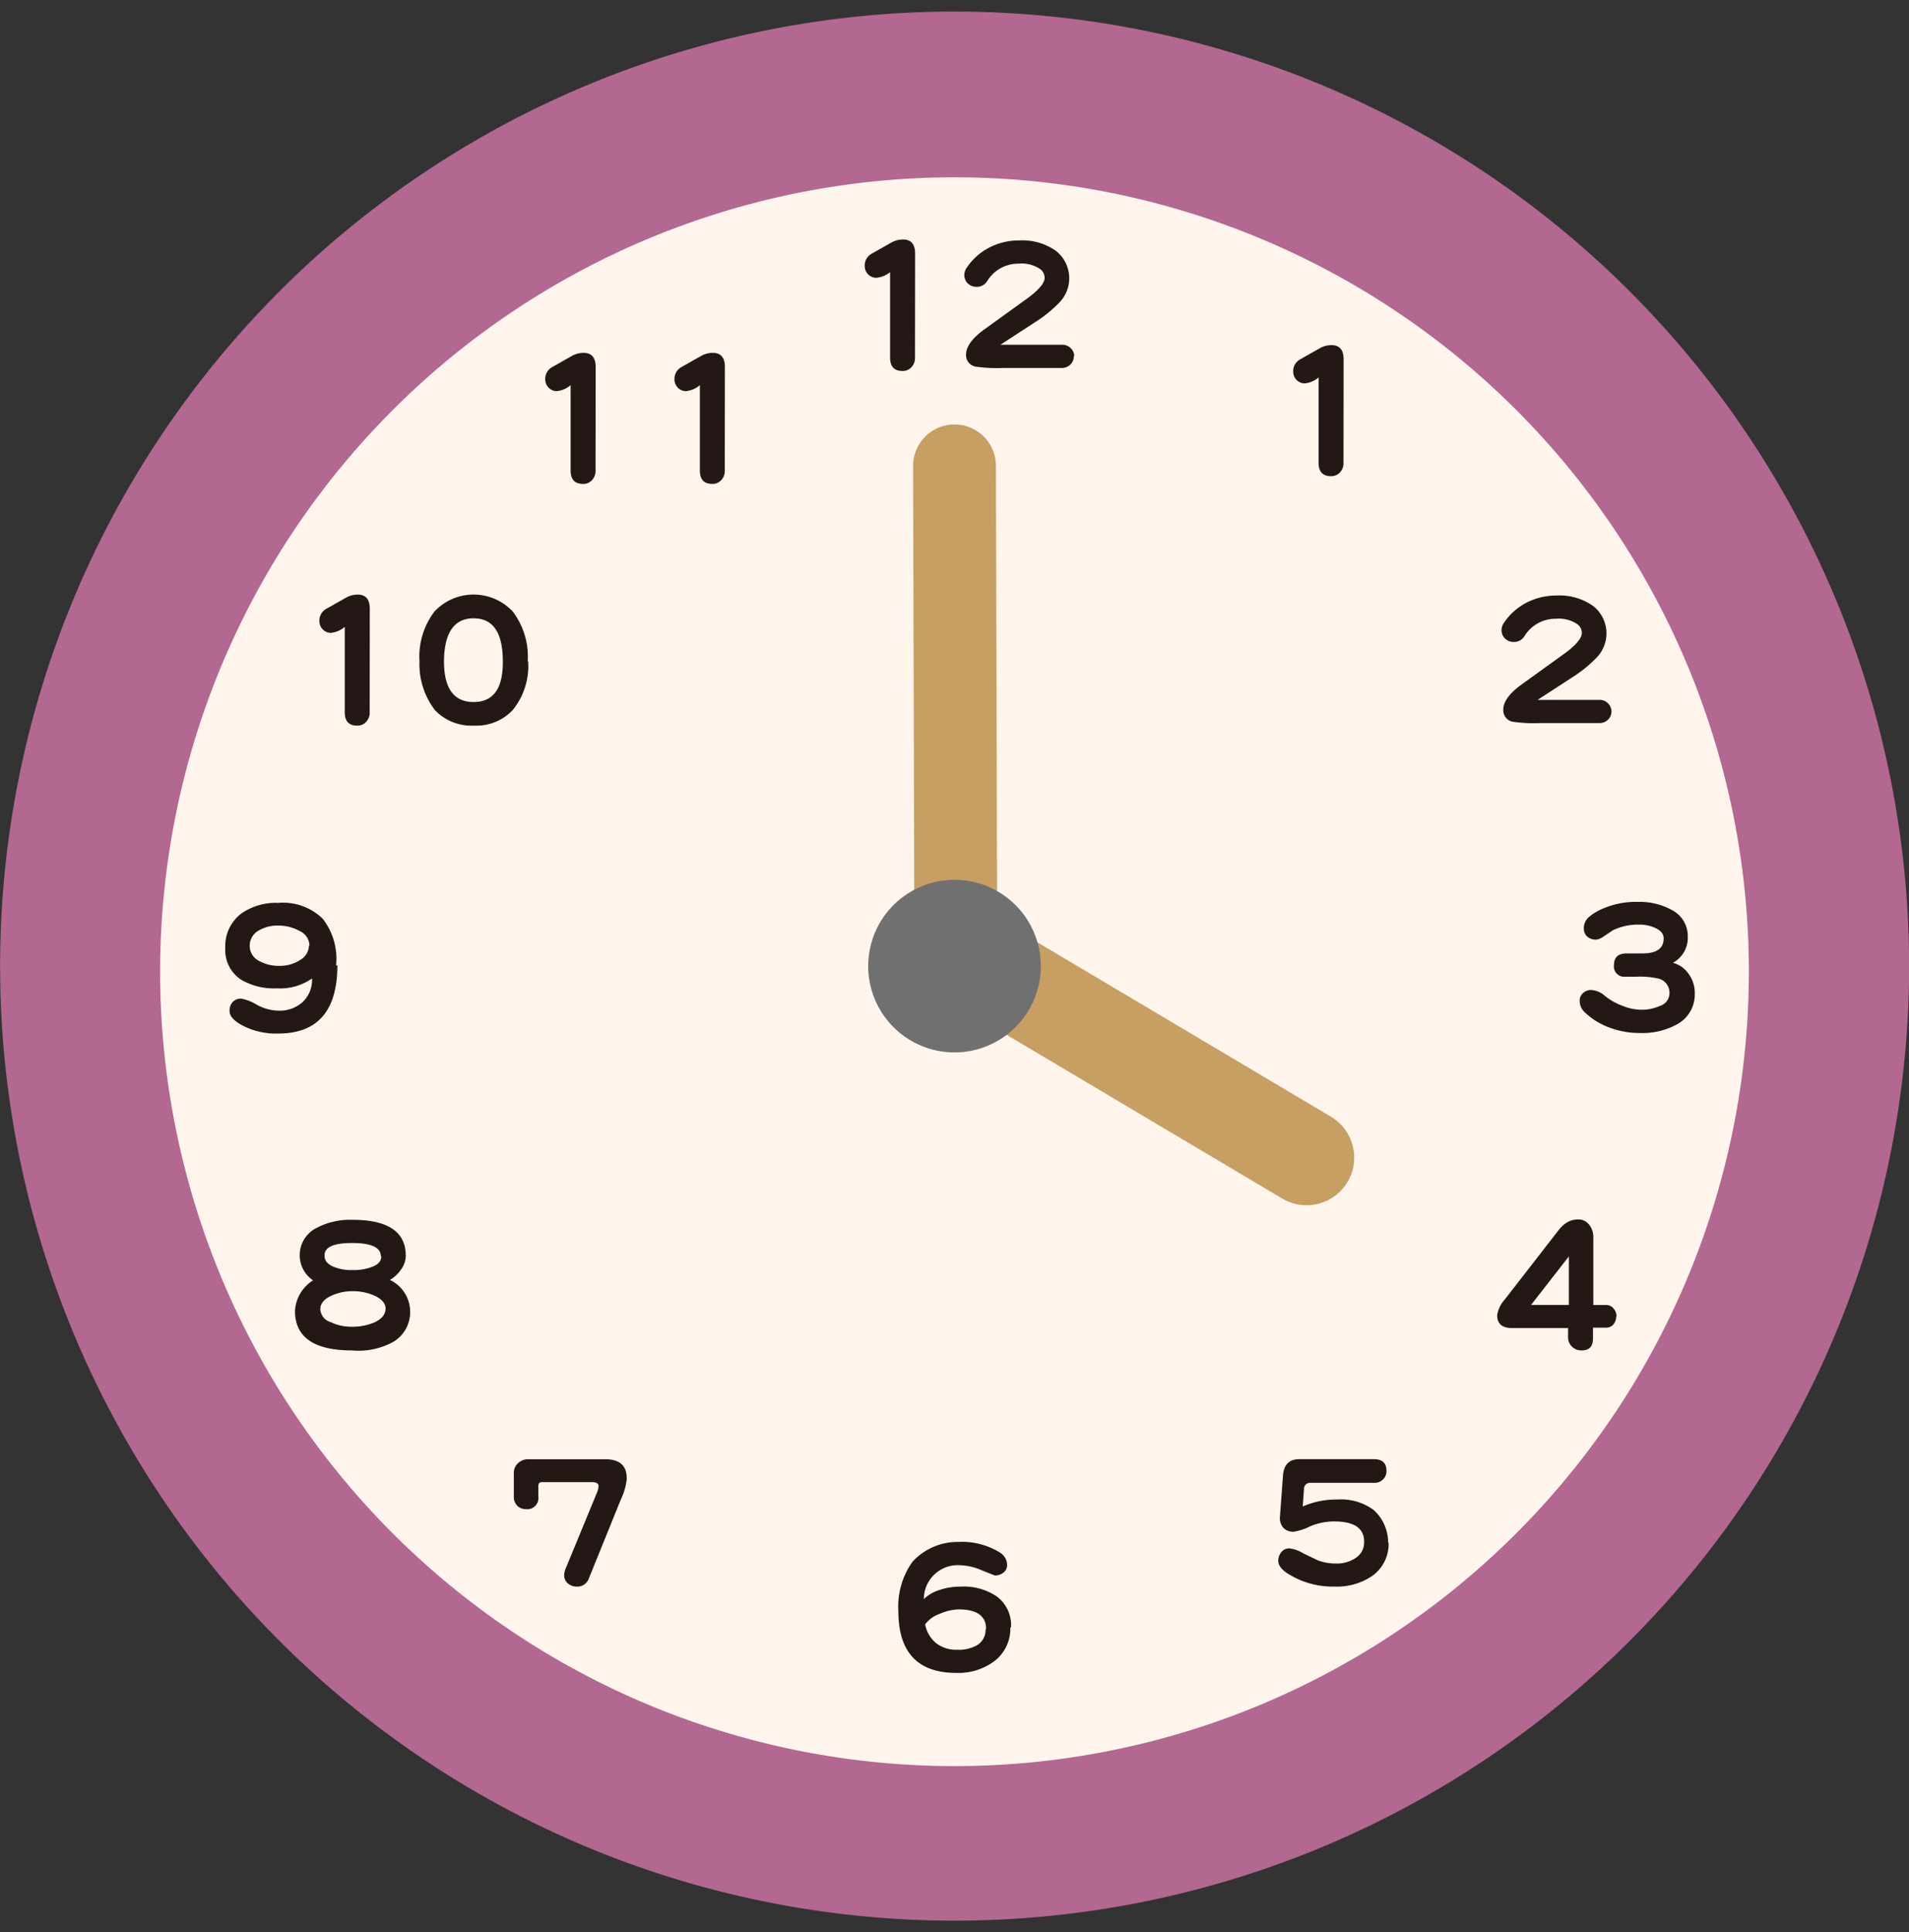 <svg xmlns="http://www.w3.org/2000/svg" xmlns:xlink="http://www.w3.org/1999/xlink" width="82" height="83" viewBox="0 0 82 83"><rect x="0" y="0" width="82" height="83" fill="#333333" stroke="none"/><defs><clipPath id="a"><rect width="82" height="83" fill="#fffcd1"/></clipPath><clipPath id="b"><rect width="82" height="82.006" fill="none"/></clipPath></defs><g clip-path="url(#a)"><g transform="translate(41 41.5)"><g transform="translate(-41 -41.003)" clip-path="url(#b)"><path d="M40.976,81.988A41,41,0,1,1,69.969,69.982,41,41,0,0,1,40.976,81.988" transform="translate(0.024 0.012)" fill="#b26890"/><path d="M105.541,72.721A34.121,34.121,0,1,1,71.421,38.6a34.114,34.114,0,0,1,34.121,34.121" transform="translate(-30.421 -31.481)" fill="#fff5ec"/><line x2="12.542" y2="7.451" transform="translate(43.582 41.775)" fill="none" stroke="#c79f62" stroke-linecap="round" stroke-linejoin="round" stroke-width="4.091"/><line x1="0.055" y1="20.306" transform="translate(41 19.513)" fill="none" stroke="#c79f62" stroke-linecap="round" stroke-linejoin="round" stroke-width="3.558"/><path d="M209.614,205.907a3.707,3.707,0,1,1-3.707-3.707,3.707,3.707,0,0,1,3.707,3.707" transform="translate(-164.907 -164.907)" fill="#717071"/><path d="M203.553,58.153a.572.572,0,0,1-.148.424.5.5,0,0,1-.387.166q-.535,0-.535-.572V54.5a1.07,1.07,0,0,1-.609.24.5.5,0,0,1-.48-.5.572.572,0,0,1,.3-.535l.848-.48a1,1,0,0,1,.5-.129q.516,0,.516.609Z" transform="translate(-164.25 -43.306)" fill="#231815"/><path d="M229.3,58.261a.48.48,0,0,1-.129.35.516.516,0,0,1-.387.166h-2.527a6.51,6.51,0,0,1-1.162-.055.5.5,0,0,1-.424-.516q0-.5.738-1.051l1.918-1.383q.719-.535.719-.867a.461.461,0,0,0-.184-.369,1.406,1.406,0,0,0-.922-.24,1.568,1.568,0,0,0-1.365.756.516.516,0,0,1-.424.24.535.535,0,0,1-.406-.148.5.5,0,0,1-.148-.369.535.535,0,0,1,.111-.314,2.564,2.564,0,0,1,.848-.793,2.748,2.748,0,0,1,1.4-.369,2.5,2.5,0,0,1,1.568.443,1.494,1.494,0,0,1,.166,2.213,5.626,5.626,0,0,1-1.07.867l-1.475.959h2.637a.5.5,0,0,1,.387.148.48.48,0,0,1,.148.35" transform="translate(-183.175 -43.469)" fill="#231815"/><path d="M303.353,82.735a.572.572,0,0,1-.148.424.5.5,0,0,1-.387.166q-.535,0-.535-.572v-3.67a1.07,1.07,0,0,1-.609.258.5.5,0,0,1-.48-.5.572.572,0,0,1,.3-.535l.848-.48a1,1,0,0,1,.5-.129q.516,0,.516.609Z" transform="translate(-245.644 -63.369)" fill="#231815"/><path d="M129.153,84.535a.572.572,0,0,1-.148.424.5.5,0,0,1-.387.166q-.535,0-.535-.572v-3.67a1.07,1.07,0,0,1-.609.258.5.5,0,0,1-.48-.5.572.572,0,0,1,.3-.535l.848-.48a1,1,0,0,1,.5-.129q.516,0,.516.609Z" transform="translate(-103.572 -64.837)" fill="#231815"/><path d="M159.253,84.535a.572.572,0,0,1-.148.424.5.5,0,0,1-.387.166q-.535,0-.535-.572v-3.67a1.07,1.07,0,0,1-.609.258.5.5,0,0,1-.48-.5.572.572,0,0,1,.3-.535l.848-.48a1,1,0,0,1,.5-.129q.516,0,.516.609Z" transform="translate(-128.121 -64.837)" fill="#231815"/><path d="M354.421,140.961a.48.48,0,0,1-.129.35.516.516,0,0,1-.387.166h-2.545a6.511,6.511,0,0,1-1.162-.055.5.5,0,0,1-.424-.516q0-.5.738-1.051l1.918-1.383q.719-.535.719-.867a.461.461,0,0,0-.184-.369,1.406,1.406,0,0,0-.922-.24,1.568,1.568,0,0,0-1.365.756.516.516,0,0,1-.424.24.535.535,0,0,1-.406-.148.5.5,0,0,1-.148-.369.535.535,0,0,1,.111-.314,2.563,2.563,0,0,1,.848-.793,2.748,2.748,0,0,1,1.4-.369,2.5,2.5,0,0,1,1.568.443,1.494,1.494,0,0,1,.166,2.213,5.644,5.644,0,0,1-1.07.867l-1.475.959h2.637a.5.5,0,0,1,.387.148.48.48,0,0,1,.148.35" transform="translate(-285.202 -110.916)" fill="#231815"/><path d="M76.553,140.835a.572.572,0,0,1-.148.424.5.5,0,0,1-.387.166q-.535,0-.535-.572v-3.67a1.07,1.07,0,0,1-.609.258.5.5,0,0,1-.48-.5.572.572,0,0,1,.3-.535l.848-.48a1,1,0,0,1,.5-.129q.516,0,.516.609Z" transform="translate(-60.674 -110.754)" fill="#231815"/><path d="M102.366,138.634a3,3,0,0,1-.664,2.1,2.139,2.139,0,0,1-1.66.664,2.163,2.163,0,0,1-1.678-.664,3.239,3.239,0,0,1-.664-2.1,3.2,3.2,0,0,1,.646-2.139,2.305,2.305,0,0,1,3.357,0,3.2,3.2,0,0,1,.646,2.139m-1.07,0q0-1.844-1.254-1.844t-1.273,1.844q0,1.752,1.273,1.752t1.254-1.752" transform="translate(-79.681 -110.729)" fill="#231815"/><path d="M372.839,211.3a1.457,1.457,0,0,1-.7,1.309,3.08,3.08,0,0,1-1.678.406,3.615,3.615,0,0,1-1.254-.221,3.062,3.062,0,0,1-1.07-.646.682.682,0,0,1-.24-.5.424.424,0,0,1,.148-.35.5.5,0,0,1,.35-.129.978.978,0,0,1,.59.258,2.748,2.748,0,0,0,.756.424,2.195,2.195,0,0,0,.775.166,1.9,1.9,0,0,0,.83-.166.572.572,0,0,0,.406-.516.627.627,0,0,0-.5-.664,3.67,3.67,0,0,0-.922-.074h-.461a.443.443,0,0,1-.5-.5q0-.5.553-.5h.682q.9,0,.9-.646,0-.277-.35-.443a1.623,1.623,0,0,0-.7-.148,2.49,2.49,0,0,0-1.125.24l-.387.258a.738.738,0,0,1-.332.148.572.572,0,0,1-.387-.129.443.443,0,0,1-.148-.35.627.627,0,0,1,.184-.461,2.084,2.084,0,0,1,.5-.332,3.578,3.578,0,0,1,1.641-.35,2.859,2.859,0,0,1,1.457.35,1.254,1.254,0,0,1,.682,1.125A1.217,1.217,0,0,1,371.9,210a1.18,1.18,0,0,1,.664.461,1.384,1.384,0,0,1,.277.848" transform="translate(-300.042 -169.143)" fill="#231815"/><path d="M57.3,210.264q0,2.933-2.545,2.933a3.1,3.1,0,0,1-1.439-.3q-.646-.314-.646-.664a.553.553,0,0,1,.129-.387.48.48,0,0,1,.369-.148,1.9,1.9,0,0,1,.664.258,1.992,1.992,0,0,0,.922.258,1.475,1.475,0,0,0,1.033-.35,1.309,1.309,0,0,0,.424-1.033,2.381,2.381,0,0,1-1.512.424,2.785,2.785,0,0,1-1.531-.369,1.513,1.513,0,0,1-.682-1.365,1.752,1.752,0,0,1,.682-1.475,2.582,2.582,0,0,1,1.586-.461,2.446,2.446,0,0,1,1.918.682,2.81,2.81,0,0,1,.572,2.01m-1.144-.867a.7.7,0,0,0-.406-.609,1.844,1.844,0,0,0-.941-.24,1.549,1.549,0,0,0-.812.2.738.738,0,0,0-.406.664.719.719,0,0,0,.424.664,1.7,1.7,0,0,0,.83.2,1.6,1.6,0,0,0,.922-.258.738.738,0,0,0,.369-.609" transform="translate(-42.808 -169.301)" fill="#231815"/><path d="M353.809,285.468a.516.516,0,0,1-.129.35.406.406,0,0,1-.314.129h-.553v.461q0,.516-.48.516a.565.565,0,0,1-.59-.516v-.443h-2.4q-.646,0-.646-.553a1.337,1.337,0,0,1,.332-.682l2.305-2.969a1.42,1.42,0,0,1,.332-.314.922.922,0,0,1,.516-.148.572.572,0,0,1,.461.221.83.83,0,0,1,.184.553v2.9h.535a.406.406,0,0,1,.332.148.516.516,0,0,1,.129.35m-2.047-.5v-2.084l-1.623,2.084Z" transform="translate(-284.387 -229.418)" fill="#231815"/><path d="M73.643,285.245a1.482,1.482,0,0,1-.719,1.383,3.1,3.1,0,0,1-1.771.369q-2.453,0-2.453-1.7a1.66,1.66,0,0,1,.775-1.31,1.308,1.308,0,0,1,.148-2.25,3.08,3.08,0,0,1,1.549-.35q2.287,0,2.287,1.549a1.033,1.033,0,0,1-.221.609,1.438,1.438,0,0,1-.461.424,1.518,1.518,0,0,1,.867,1.273m-1.051-.037q0-.332-.461-.553a2.268,2.268,0,0,0-.959-.2,2.176,2.176,0,0,0-.885.184q-.5.221-.5.59a.6.6,0,0,0,.443.553,1.992,1.992,0,0,0,.9.2,2.4,2.4,0,0,0,.978-.184q.48-.221.48-.59m-.2-2.25q0-.572-1.236-.572t-1.18.572q0,.277.369.443a2.029,2.029,0,0,0,.83.148,2.231,2.231,0,0,0,.867-.148q.369-.148.369-.443" transform="translate(-56.029 -229.49)" fill="#231815"/><path d="M302.44,340.678a1.678,1.678,0,0,1-.7,1.439,2.692,2.692,0,0,1-1.623.461,3.615,3.615,0,0,1-2.029-.572q-.387-.258-.387-.535a.59.59,0,0,1,.129-.369.424.424,0,0,1,.35-.166,1.512,1.512,0,0,1,.609.221l.627.3a2.213,2.213,0,0,0,.756.129,1.438,1.438,0,0,0,.885-.258.793.793,0,0,0,.332-.682q0-.867-1.291-.867a2.637,2.637,0,0,0-1.051.221,2.325,2.325,0,0,1-.682.221.572.572,0,0,1-.461-.184.646.646,0,0,1-.129-.48l.129-1.752q.055-.7.7-.7h3.209q.535,0,.535.5a.48.48,0,0,1-.148.369.5.5,0,0,1-.35.148h-2.767a.258.258,0,0,0-.277.277l-.055.738a3.651,3.651,0,0,1,1.512-.3,2.353,2.353,0,0,1,1.549.461,1.9,1.9,0,0,1,.609,1.42" transform="translate(-242.794 -274.927)" fill="#231815"/><path d="M124.545,337.992a2.711,2.711,0,0,1-.258.922l-1.383,3.412a.516.516,0,0,1-.516.332.572.572,0,0,1-.369-.129.443.443,0,0,1-.166-.35.7.7,0,0,1,.055-.277l1.346-3.265a.793.793,0,0,0,.074-.3q0-.166-.3-.166h-2.084a.24.24,0,0,0-.166.037.292.292,0,0,0-.037.184v.387a.481.481,0,0,1-.535.553.517.517,0,0,1-.369-.148.535.535,0,0,1-.148-.406v-1a.553.553,0,0,1,.184-.424.627.627,0,0,1,.443-.166h3.3q.922,0,.922.812" transform="translate(-97.618 -275.007)" fill="#231815"/><path d="M214.014,360.07a1.752,1.752,0,0,1-.719,1.475,2.582,2.582,0,0,1-1.6.48q-2.49,0-2.49-2.656a3.3,3.3,0,0,1,.609-2.121,2.629,2.629,0,0,1,1.973-.848,3.086,3.086,0,0,1,1.789.461.627.627,0,0,1,.3.535.406.406,0,0,1-.148.314.572.572,0,0,1-.387.129l-.553-.221a2.545,2.545,0,0,0-1.014-.221,1.457,1.457,0,0,0-1.475,1.457,1.679,1.679,0,0,1,.664-.387,2.8,2.8,0,0,1,.922-.148,2.527,2.527,0,0,1,1.549.424,1.531,1.531,0,0,1,.609,1.328m-1.07.074q0-.848-1.18-.848a2.158,2.158,0,0,0-.793.184,1.328,1.328,0,0,0-.646.461,1.383,1.383,0,0,0,.48.812,1.42,1.42,0,0,0,.9.277,1.586,1.586,0,0,0,.83-.184.756.756,0,0,0,.387-.682" transform="translate(-170.616 -290.667)" fill="#231815"/></g></g></g></svg>